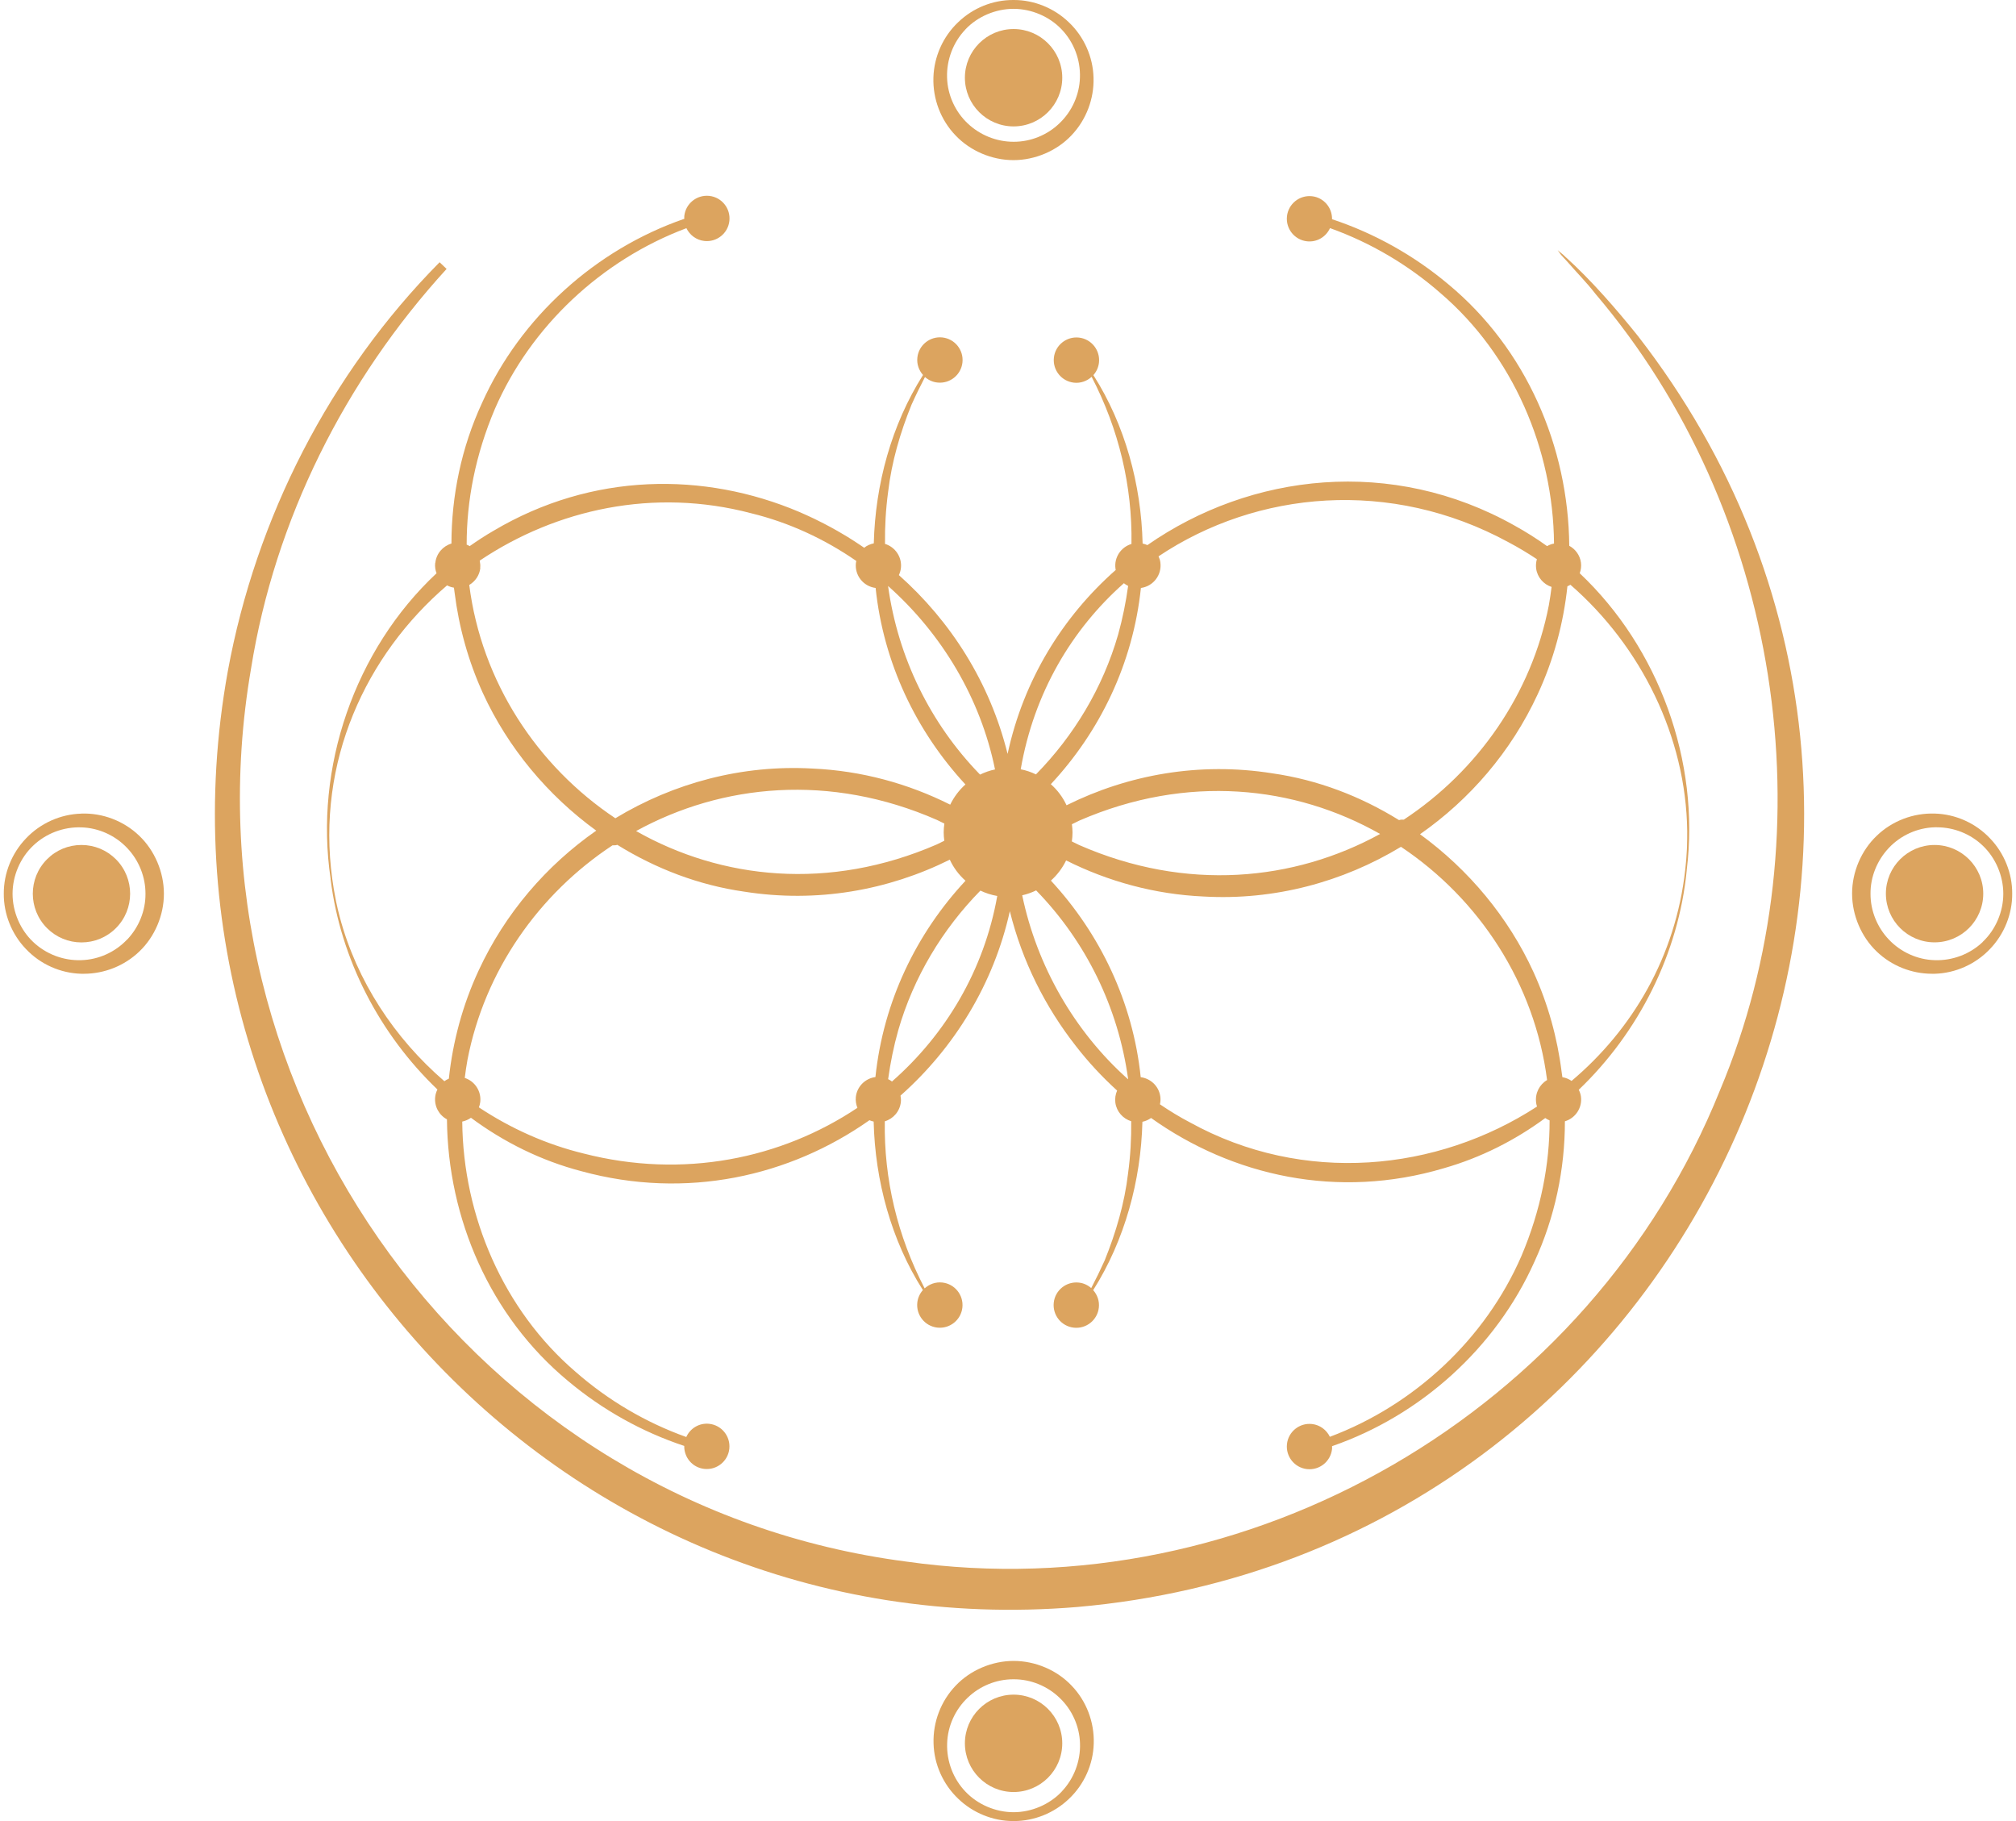 <?xml version="1.0" encoding="UTF-8"?>
<svg id="Layer_2" width="124" height="112" xmlns="http://www.w3.org/2000/svg" viewBox="0 0 295.4 267.82">
  <defs>
    <style>
      .cls-1 {
        fill: #dca45f;
      }
    </style>
  </defs>
  <g id="Layer_1-2" data-name="Layer_1">
    <g>
      <path class="cls-1" d="M229.8,37.89c-.32-.33-.64-.61-.93-.82-.11-.09-.21-.19-.32-.28.19.27.43.66.71.93l.71.77c1.33,1.54,2.88,3.1,4.12,4.71,27.06,31.78,34.51,78.7,18.32,117.17-19,47.23-69.24,76.44-119.67,69.29-63.3-8.24-107.19-68.57-96.37-131.35,3.5-21.89,13.83-42.43,28.76-58.76l-1.03-.98s-.01.01-.02.02c0,0,0,0,0,0-16.14,16.31-26.99,37.59-31.12,60.07-13.71,75.65,48.34,144.03,124.92,137.68,91.58-8.01,139.08-114.06,82.43-186.98-3.07-3.82-6.78-8.11-10.51-11.48Z"/>
      <path class="cls-1" d="M63.45,82.8c-.06.53.02,1.04.2,1.51-12.03,11.25-18.02,28.58-15.58,44.93,0,.02,0,.03,0,.05,0,0,0,.02,0,.03,1.46,11.74,7.21,22.78,15.71,30.91-.17.34-.29.7-.33,1.1-.15,1.39.57,2.67,1.73,3.29.13,14.55,6.31,28.95,17.81,38.48,5.04,4.23,10.87,7.49,17.09,9.55-.03,1.71,1.22,3.19,2.95,3.38,1.83.2,3.48-1.12,3.68-2.95.2-1.83-1.12-3.48-2.95-3.68-1.47-.16-2.8.66-3.38,1.94-5.96-2.13-11.5-5.4-16.25-9.56-10.66-9.13-16.58-22.95-16.7-36.83.47-.1.9-.29,1.28-.56,4.84,3.59,10.32,6.31,16.25,7.86,15.44,4.22,30.64.76,42.36-7.5.2.08.4.15.62.2.21,8.68,2.58,17.46,7.24,24.78-.44.5-.74,1.13-.82,1.84-.2,1.83,1.12,3.48,2.95,3.68,1.83.2,3.48-1.12,3.68-2.95.2-1.83-1.12-3.48-2.95-3.68-.99-.11-1.92.24-2.6.86-4.01-7.71-6-16.08-5.86-24.57,1.25-.37,2.21-1.46,2.36-2.83.04-.32,0-.64-.05-.95,7.92-7.02,13.71-16.45,16.08-27.12,1.81,7.32,5.19,14.07,9.73,19.85,1.82,2.35,3.85,4.53,6.05,6.53-.24.54-.34,1.15-.26,1.78.18,1.33,1.13,2.36,2.33,2.73.03,2.53-.11,5.08-.46,7.66-.51,4.38-1.79,8.72-3.44,12.81-.63,1.4-1.29,2.75-1.98,4.07-.5-.44-1.13-.74-1.83-.81-1.83-.2-3.48,1.12-3.68,2.95-.2,1.83,1.12,3.48,2.95,3.68,1.83.2,3.48-1.12,3.68-2.95.11-.98-.23-1.89-.83-2.57,4.64-7.33,7.02-16.09,7.24-24.76.47-.1.9-.29,1.27-.56,11.96,8.52,27.43,12.04,43.07,7.39,5.42-1.55,10.45-4.09,14.91-7.38.2.14.41.26.64.35.01,6.46-1.28,13.19-4.15,19.95-5.29,12.18-15.73,21.92-28.17,26.58-.48-1-1.45-1.75-2.63-1.88-1.83-.2-3.48,1.12-3.68,2.95-.2,1.83,1.12,3.48,2.95,3.68,1.83.2,3.48-1.12,3.68-2.95.02-.14,0-.28,0-.42,13.04-4.51,24.1-14.47,29.76-27.11,3.03-6.57,4.49-13.63,4.49-20.67,1.55-.46,2.58-1.99,2.36-3.64-.05-.36-.17-.69-.32-1,8.83-8.44,14.68-20.06,15.88-32.28,0-.01,0-.02,0-.04,0,0,0-.01,0-.02,1.97-15.97-4.1-32.63-15.74-43.62.18-.49.25-1.02.18-1.57-.15-1.09-.82-1.98-1.72-2.47-.13-14.55-6.31-28.96-17.81-38.48-5.04-4.23-10.86-7.49-17.08-9.55.03-1.71-1.23-3.19-2.95-3.38-1.83-.2-3.48,1.12-3.68,2.95-.2,1.83,1.12,3.48,2.95,3.68,1.47.16,2.8-.66,3.38-1.94,5.96,2.13,11.5,5.4,16.25,9.56,10.66,9.13,16.58,22.95,16.7,36.83-.37.07-.72.2-1.02.38-1.52-1.09-3.11-2.1-4.76-3.01-18.04-10.16-38.8-7.75-54.03,2.86-.22-.1-.46-.18-.7-.23-.21-8.68-2.58-17.45-7.24-24.77.44-.5.74-1.13.82-1.84.2-1.83-1.12-3.48-2.95-3.68-1.83-.2-3.48,1.12-3.68,2.95-.2,1.83,1.12,3.48,2.95,3.68.99.11,1.92-.24,2.6-.86,4.01,7.72,6,16.09,5.86,24.58-1.55.46-2.58,1.99-2.35,3.64,0,.06.03.12.04.18-7.78,6.86-13.56,16.14-15.91,27.06-2.6-10.52-8.37-19.53-15.99-26.3.15-.32.26-.67.3-1.04.18-1.62-.84-3.09-2.34-3.55-.03-2.53.11-5.08.46-7.66.51-4.38,1.78-8.72,3.44-12.81.63-1.4,1.29-2.74,1.98-4.07.5.44,1.13.74,1.83.81,1.83.2,3.48-1.12,3.68-2.95.2-1.83-1.12-3.48-2.95-3.68-1.83-.2-3.48,1.12-3.68,2.95-.11.98.23,1.89.83,2.57-4.64,7.33-7.02,16.09-7.24,24.76-.52.11-1.01.32-1.41.65-.21-.14-.42-.28-.62-.42-.59-.39-1.18-.78-1.78-1.15-.17-.11-.35-.21-.52-.31-.67-.4-1.34-.79-2.03-1.16-.33-.18-.66-.35-1-.53-.45-.23-.91-.46-1.36-.68-.73-.35-1.46-.68-2.2-1-.01,0-.03-.01-.04-.02-13.98-5.93-30.44-5.84-44.95,2.76-1.22.7-2.39,1.47-3.53,2.27-.14-.09-.28-.16-.44-.22-.01-6.46,1.28-13.2,4.15-19.96,5.29-12.18,15.73-21.92,28.17-26.58.48,1,1.45,1.75,2.64,1.88,1.83.2,3.48-1.12,3.68-2.95.2-1.83-1.12-3.48-2.95-3.68-1.83-.2-3.48,1.12-3.68,2.95-.02.14,0,.28,0,.42-13.04,4.51-24.1,14.47-29.76,27.1-3.03,6.56-4.48,13.62-4.49,20.66-1.25.37-2.22,1.46-2.37,2.83ZM165.35,158.72c-7.9-7.04-13.4-16.68-15.56-27.05.72-.16,1.41-.41,2.05-.72,7.31,7.51,12.08,17.2,13.53,27.76,0,0-.02,0-.02.01ZM225.37,162.16c.03.2.08.39.14.58-14.7,9.56-34.32,11.56-51.05,2.33-1.53-.8-3-1.7-4.41-2.66.08-.37.11-.76.05-1.15-.21-1.53-1.43-2.65-2.88-2.84-1.14-11.03-5.97-21.08-13.21-28.91.93-.83,1.69-1.84,2.24-2.97,6.18,3.1,13.04,4.99,20.24,5.31,10.37.59,20.44-2.12,29.01-7.31,11.51,7.68,19.67,20.09,21.49,34.3-1.12.66-1.8,1.95-1.61,3.33ZM157.1,121.22c.37-.18.73-.37,1.1-.54,15.85-6.88,31.71-5.13,44.23,1.97-12.63,6.93-28.5,8.53-44.26,1.63-.37-.17-.72-.35-1.08-.53.06-.43.1-.86.1-1.3,0-.41-.04-.82-.09-1.22ZM229.98,86.22c.15-.06.3-.13.44-.22,10.39,9.03,17,22.38,17.18,36.2,0,.76,0,1.52-.03,2.29,0,.15-.02.3-.02.45-.05.98-.12,1.96-.24,2.96,0,0,0,0,0,0-1.42,12.8-7.77,23.52-16.72,31.07-.4-.28-.86-.47-1.35-.55-.03-.25-.07-.51-.11-.76-.63-5.03-2-10-4.14-14.7-3.69-8.06-9.54-15.07-16.69-20.27,7.35-5.13,13.4-12.16,17.29-20.55,2.36-5.07,3.81-10.46,4.39-15.93ZM167.24,86.47s.01,0,.02,0c1.82-.25,3.1-1.93,2.85-3.76-.04-.32-.14-.61-.27-.89,14.48-9.69,34.15-11.5,51.46-2.08,1.44.76,2.84,1.6,4.19,2.5-.13.44-.17.9-.11,1.38.18,1.3,1.1,2.32,2.27,2.7-.11.9-.24,1.79-.4,2.68-2.53,13.08-10.47,24.38-21.33,31.54-.12,0-.24-.01-.36,0-.12.01-.24.04-.35.07-5.66-3.51-11.98-5.93-18.64-6.88-10.71-1.7-21.19.19-30.26,4.7-.55-1.19-1.34-2.24-2.31-3.1,7.21-7.74,12.08-17.72,13.25-28.88ZM164.74,85.77c.19.15.4.29.63.4-.33,2.39-.81,4.78-1.47,7.15-2.26,7.86-6.52,14.89-12.09,20.57-.7-.34-1.45-.6-2.24-.75,1.95-11.24,7.52-20.59,15.18-27.37ZM128.2,158.4c-1.49.2-2.71,1.38-2.88,2.93-.06.57.04,1.11.23,1.6-11.19,7.48-25.61,10.49-40.29,6.71-5.49-1.34-10.69-3.67-15.38-6.78.09-.25.17-.52.2-.8.17-1.6-.81-3.05-2.28-3.53.11-.89.24-1.79.4-2.67,2.53-13.08,10.47-24.38,21.33-31.54.25.02.49,0,.71-.07,5.66,3.51,11.98,5.93,18.64,6.88,10.71,1.7,21.19-.19,30.26-4.7.55,1.19,1.34,2.24,2.31,3.1-7.21,7.74-12.08,17.73-13.25,28.88ZM138.33,123.65c-.37.18-.73.37-1.1.54-15.85,6.88-31.71,5.13-44.23-1.97,12.63-6.93,28.5-8.53,44.26-1.63.37.17.72.35,1.08.53-.06.43-.1.86-.1,1.3,0,.41.04.82.09,1.22ZM130.63,159.05c-.17-.13-.36-.25-.56-.34.33-2.39.81-4.78,1.48-7.16,2.26-7.86,6.52-14.89,12.09-20.57.78.37,1.61.64,2.48.79-1.93,10.88-7.57,20.35-15.49,27.29ZM145.8,113.16c-.78.16-1.51.42-2.21.76-7.3-7.5-12.07-17.19-13.53-27.74,7.91,7.02,13.61,16.54,15.73,26.98ZM70.07,83.53c.04-.37,0-.73-.07-1.08,11.28-7.57,25.61-10.74,39.91-6.97,5.58,1.36,10.81,3.79,15.48,7.02-.02.1-.05.2-.06.3-.2,1.81,1.09,3.44,2.9,3.67,1.15,11.03,5.97,21.08,13.21,28.9-.93.83-1.69,1.84-2.24,2.97-6.18-3.1-13.04-4.99-20.24-5.31-10.37-.59-20.44,2.12-29.01,7.31-11.52-7.68-19.68-20.09-21.49-34.31.87-.52,1.51-1.41,1.63-2.5ZM66.21,86.44c.03.25.07.5.1.75.63,5.03,2,10,4.14,14.71,3.69,8.06,9.54,15.07,16.69,20.26-7.35,5.13-13.4,12.16-17.29,20.55-2.36,5.07-3.81,10.46-4.39,15.93-.23.1-.46.22-.66.37-7.35-6.33-12.89-14.74-15.39-24.16-.19-.74-.38-1.48-.53-2.24-.03-.14-.06-.29-.08-.43-.19-.96-.36-1.94-.49-2.93,0,0,0,0,0-.01-2.34-17.2,4.91-32.89,16.89-43.15.31.17.65.28,1.02.34Z"/>
      <path class="cls-1" d="M148.52,18.59c3.95,0,7.16-3.21,7.16-7.16s-3.21-7.16-7.16-7.16-7.16,3.21-7.16,7.16,3.21,7.16,7.16,7.16Z"/>
      <path class="cls-1" d="M148.51,23.55h0c3.17,0,6.36-1.36,8.51-3.63,2.17-2.27,3.36-5.37,3.26-8.51-.08-3.07-1.41-6.03-3.64-8.14-2.16-2.08-5.1-3.27-8.06-3.27-.02,0-.05,0-.07,0-3.03-.02-5.96,1.17-8.13,3.26-2.24,2.11-3.56,5.08-3.65,8.14-.1,3.15,1.08,6.26,3.26,8.52,2.16,2.28,5.34,3.63,8.51,3.63ZM141.44,4.32c1.79-1.89,4.43-3.02,7.07-3.02h0c2.64,0,5.29,1.13,7.08,3.03,1.8,1.88,2.78,4.46,2.69,7.08-.07,2.54-1.18,4.99-3.03,6.74-1.79,1.72-4.22,2.7-6.68,2.7h-.06c-2.48,0-4.92-.97-6.74-2.7-1.85-1.74-2.96-4.2-3.03-6.73-.09-2.61.89-5.19,2.69-7.08Z"/>
      <path class="cls-1" d="M283.98,124.27c-3.95,0-7.16,3.21-7.16,7.16s3.21,7.16,7.16,7.16,7.16-3.21,7.16-7.16-3.21-7.16-7.16-7.16Z"/>
      <path class="cls-1" d="M292.14,123.3c-2.11-2.24-5.07-3.57-8.14-3.65-3.16-.1-6.26,1.08-8.52,3.26-2.28,2.16-3.64,5.35-3.63,8.52,0,3.17,1.36,6.36,3.63,8.52,2.18,2.09,5.12,3.26,8.13,3.26.13,0,.25,0,.38,0,3.06-.08,6.03-1.41,8.14-3.64,2.1-2.18,3.29-5.15,3.27-8.14.02-2.99-1.17-5.96-3.26-8.13ZM291.08,138.52c-1.88,1.8-4.46,2.78-7.08,2.69-2.54-.07-4.99-1.18-6.74-3.03-1.73-1.81-2.71-4.26-2.7-6.74-.02-2.47.97-4.92,2.7-6.74,1.74-1.85,4.2-2.96,6.73-3.03.11,0,.22,0,.34,0,2.5,0,4.94.97,6.74,2.7,1.89,1.79,3.02,4.44,3.02,7.07h0c0,2.65-1.13,5.29-3.03,7.08Z"/>
      <path class="cls-1" d="M11.42,124.27c-1.91,0-3.71.74-5.06,2.1-2.79,2.79-2.79,7.34,0,10.13,1.35,1.35,3.15,2.1,5.06,2.1s3.71-.74,5.07-2.1c2.79-2.79,2.79-7.34,0-10.13-1.35-1.35-3.15-2.1-5.07-2.1Z"/>
      <path class="cls-1" d="M11.41,119.66c-3.07.08-6.03,1.41-8.14,3.64C1.17,125.48-.02,128.45,0,131.44c-.02,2.99,1.17,5.96,3.26,8.13,2.11,2.24,5.07,3.56,8.14,3.64.13,0,.26,0,.38,0,3.02,0,5.97-1.18,8.14-3.26,2.28-2.16,3.64-5.35,3.63-8.52,0-3.17-1.36-6.36-3.63-8.52-2.27-2.18-5.36-3.36-8.51-3.26ZM18.13,138.18c-1.74,1.85-4.2,2.96-6.74,3.03-2.62.09-5.19-.89-7.08-2.69-1.89-1.79-3.02-4.43-3.02-7.07h0c0-2.65,1.13-5.29,3.03-7.08,1.88-1.8,4.46-2.78,7.08-2.69,2.54.07,4.99,1.18,6.74,3.03,1.73,1.81,2.71,4.26,2.7,6.74.02,2.47-.97,4.92-2.7,6.74Z"/>
      <path class="cls-1" d="M148.52,249.23c-3.95,0-7.16,3.21-7.16,7.16s3.21,7.16,7.16,7.16,7.16-3.21,7.16-7.16-3.21-7.16-7.16-7.16Z"/>
      <path class="cls-1" d="M148.52,244.27h0c-3.17,0-6.36,1.36-8.51,3.63-2.18,2.27-3.36,5.37-3.26,8.51.08,3.07,1.41,6.03,3.64,8.14,2.16,2.08,5.1,3.27,8.06,3.27h.15c2.96,0,5.9-1.19,8.06-3.26,2.24-2.11,3.57-5.08,3.65-8.14.1-3.15-1.08-6.26-3.26-8.52-2.16-2.28-5.34-3.63-8.51-3.63ZM155.59,263.5c-1.79,1.89-4.44,3.02-7.07,3.02h0c-2.64,0-5.28-1.13-7.08-3.03-1.8-1.88-2.78-4.46-2.69-7.08.07-2.54,1.18-4.99,3.03-6.74,1.79-1.72,4.22-2.7,6.68-2.7h.12c2.45,0,4.88.98,6.68,2.7,1.85,1.74,2.96,4.2,3.03,6.73.09,2.61-.89,5.19-2.69,7.08Z"/>
    </g>
  </g>
</svg>